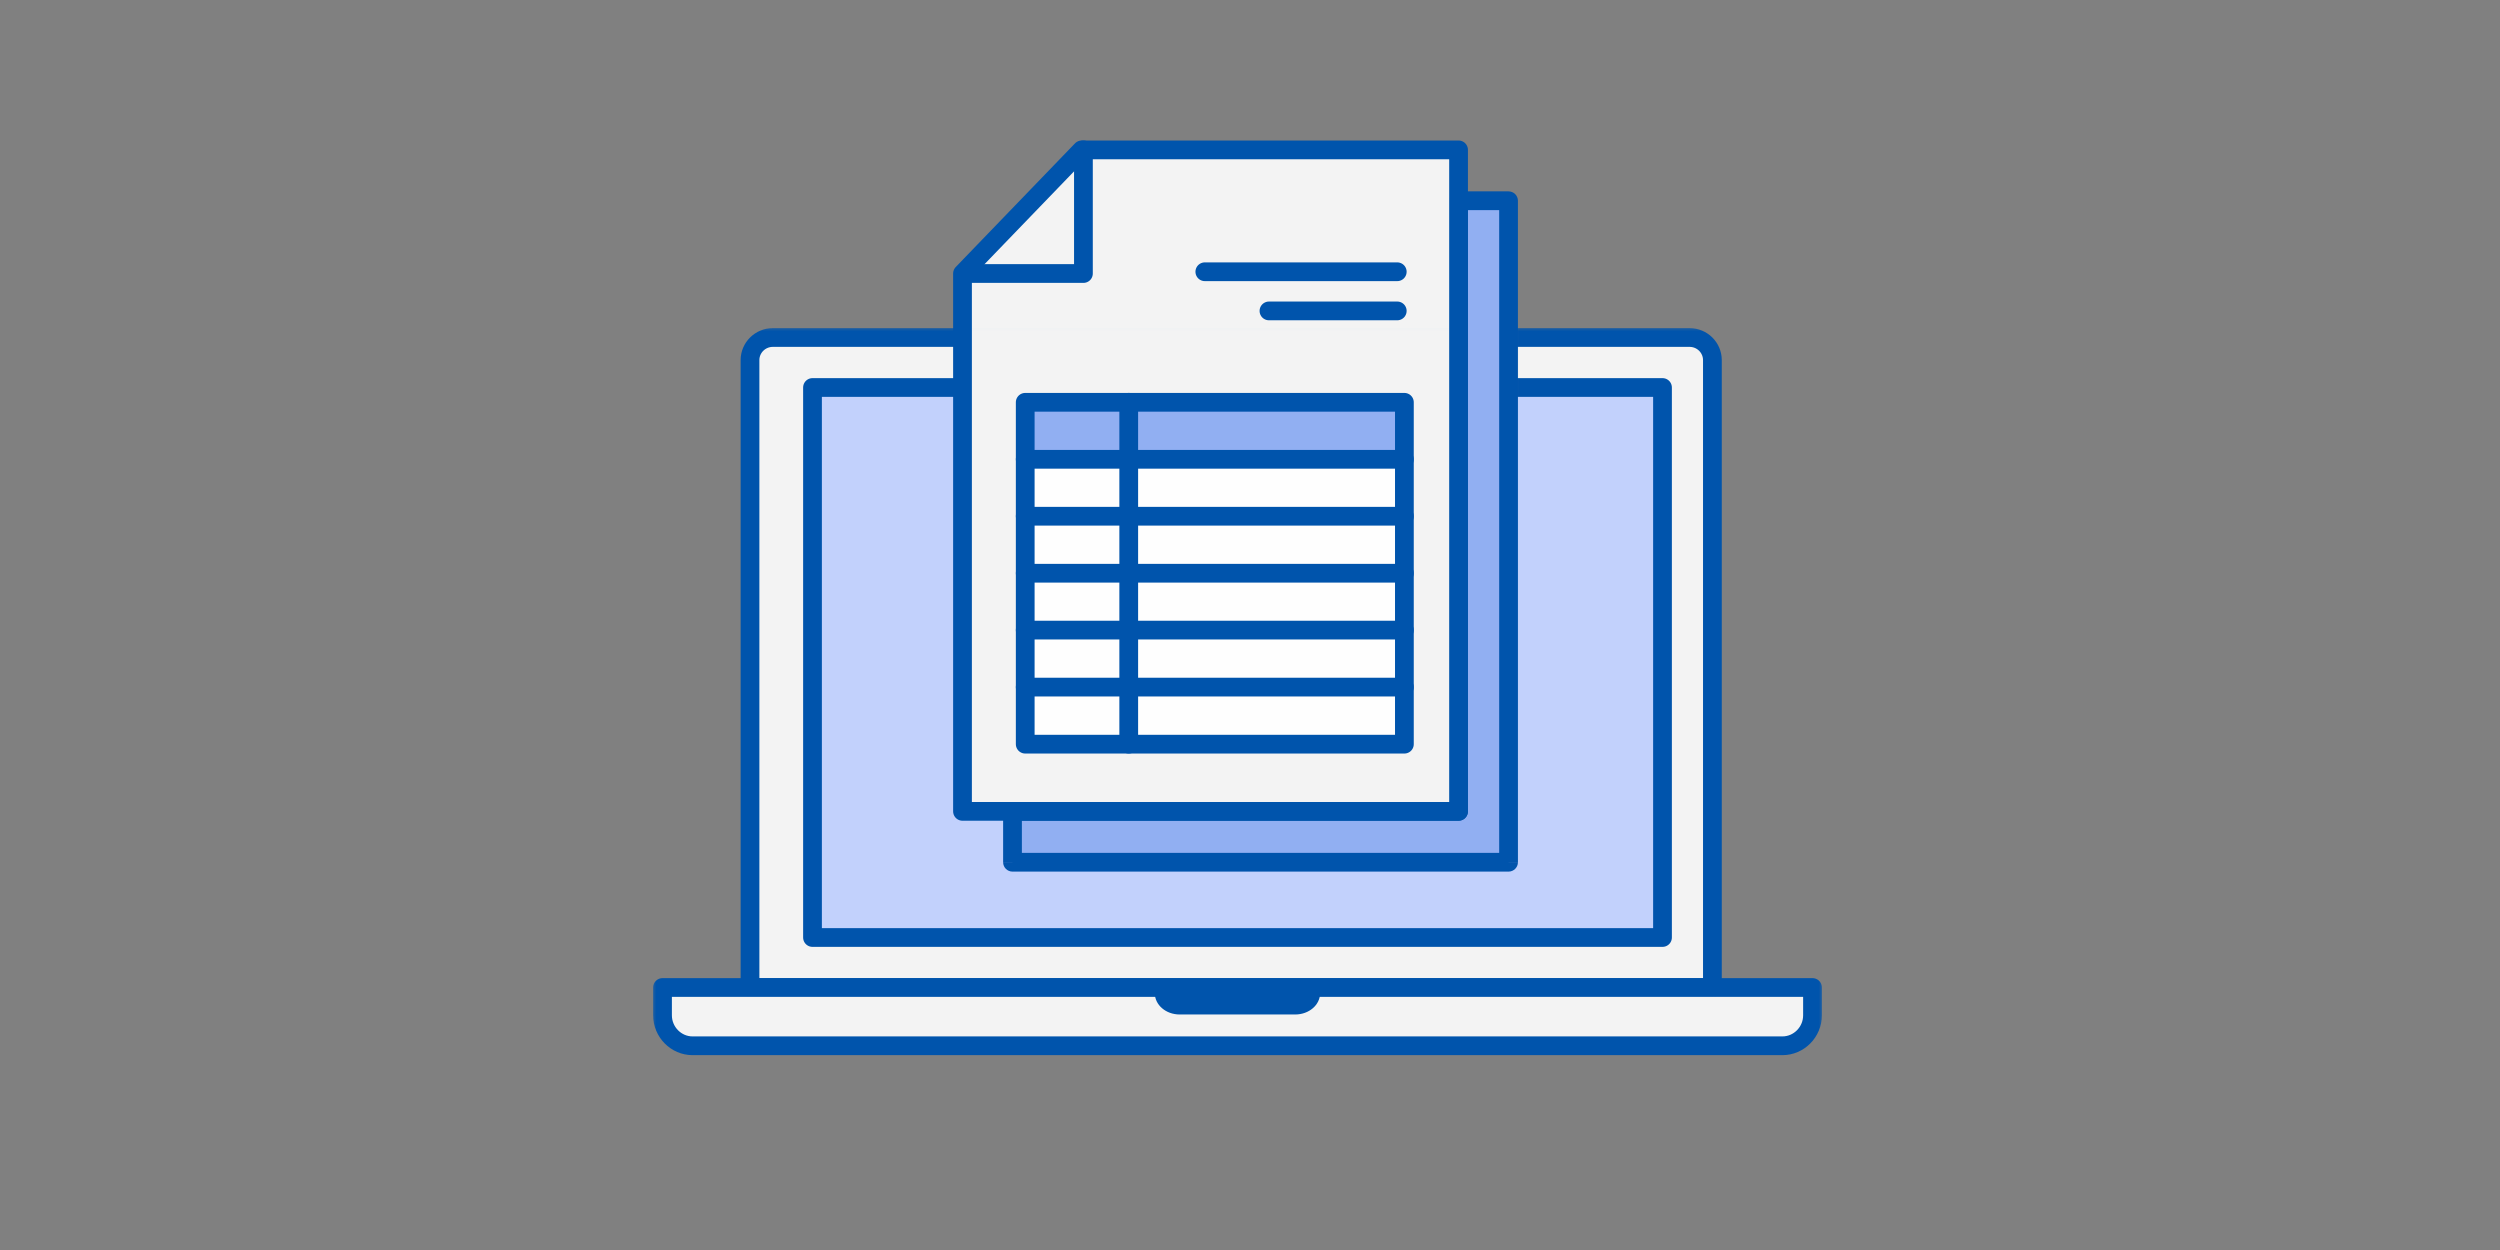 <svg fill="none" height="100" viewBox="0 0 200 100" width="200" xmlns="http://www.w3.org/2000/svg" xmlns:xlink="http://www.w3.org/1999/xlink"><rect x="0" y="0" width="200" height="100" fill="#808080" stroke="none"/><clipPath id="a"><path d="m0 0h200v100h-200z"/></clipPath><mask id="b" height="73" maskUnits="userSpaceOnUse" width="94" x="52" y="12"><path clip-rule="evenodd" d="m77 64.919h4v4.071h39.684v-42.99h25.316v59h-94v-59h25zm0-38.919v-4.108l9.539-9.892h30.145v4.071h4v9.929z" fill="#d9d9d9" fill-rule="evenodd"/></mask><g clip-path="url(#a)"><g mask="url(#b)"><g stroke="#0054ac" stroke-linejoin="round" stroke-miterlimit="10" stroke-width="1.5"><path d="m137 79h-77v-50.192c0-.997.819-1.808 1.826-1.808h73.341c1.006 0 1.825.811 1.825 1.808v50.192z" fill="#fff" fill-opacity=".9"/><path d="m133 31h-68v44h68z" fill="#c2d1fc"/><path d="m145 79v2.227c0 1.338-1.084 2.436-2.407 2.436h-87.186c-1.323 0-2.406-1.099-2.406-2.436v-2.227z" fill="#fff" fill-opacity=".9"/></g><path d="m105.607 79.455c0 .942-.89 1.704-1.988 1.704h-9.245c-1.099 0-1.988-.762-1.988-1.704z" fill="#0054ac"/></g><path clip-rule="evenodd" d="m81 64.909h35.684v-48.849h4v52.919h-39.684z" fill="#91aff2" fill-rule="evenodd"/><path d="m81 64.909v-.75c-.414 0-.75.336-.75.75zm35.684 0v.75c.414 0 .75-.336.75-.75zm0-48.849v-.75c-.414 0-.75.336-.75.75zm4 0h.75c0-.414-.336-.75-.75-.75zm0 52.919v.75c.414 0 .75-.336.75-.75zm-39.684 0h-.75c0 .414.336.75.75.75zm0-3.321h35.684v-1.5h-35.684zm36.434-.75v-48.849h-1.5v48.849zm3.25-49.599h-4v1.5h4zm.75 53.669v-52.919h-1.5v52.919zm-40.434.75h39.684v-1.5h-39.684zm-.75-4.821v4.071h1.5v-4.071z" fill="#0054ac"/><path d="m77 64.909h39.685v-52.919h-30.146l-9.539 9.892z" style="fill:#fff;fill-opacity:.9;stroke:#0054ac;stroke-width:1.5;stroke-miterlimit:10;stroke-linecap:round;stroke-linejoin:round"/><path d="m77.135 21.882h9.539v-9.892" stroke="#0054ac" stroke-linecap="round" stroke-linejoin="round" stroke-miterlimit="10" stroke-width="1.5"/><path d="m111.78 24.873h-10.263m10.263-3.133h-15.394" stroke="#0054ac" stroke-linecap="round" stroke-width="1.5"/><path d="m112.351 32.184h-30.333v27.349h30.333z" fill="#fff" fill-opacity=".9"/><path clip-rule="evenodd" d="m82.018 37.106h30.333v-4.923h-30.333z" fill="#91aff2" fill-rule="evenodd"/><g stroke="#0054ac" stroke-linecap="round" stroke-width="1.5"><path d="m90.299 59.532v-27.349" stroke-linejoin="round"/><path d="m82.018 36.744h30.333" stroke-linejoin="round"/><path d="m82.018 41.297h30.333" stroke-linejoin="round"/><path d="m82.018 45.857h30.333" stroke-linejoin="round"/><path d="m82.018 50.408h30.333" stroke-linejoin="round"/><path d="m82.018 54.969h30.333" stroke-linejoin="round"/><path d="m112.351 32.184h-30.333v27.349h30.333z" stroke-linejoin="round"/></g></g></svg>